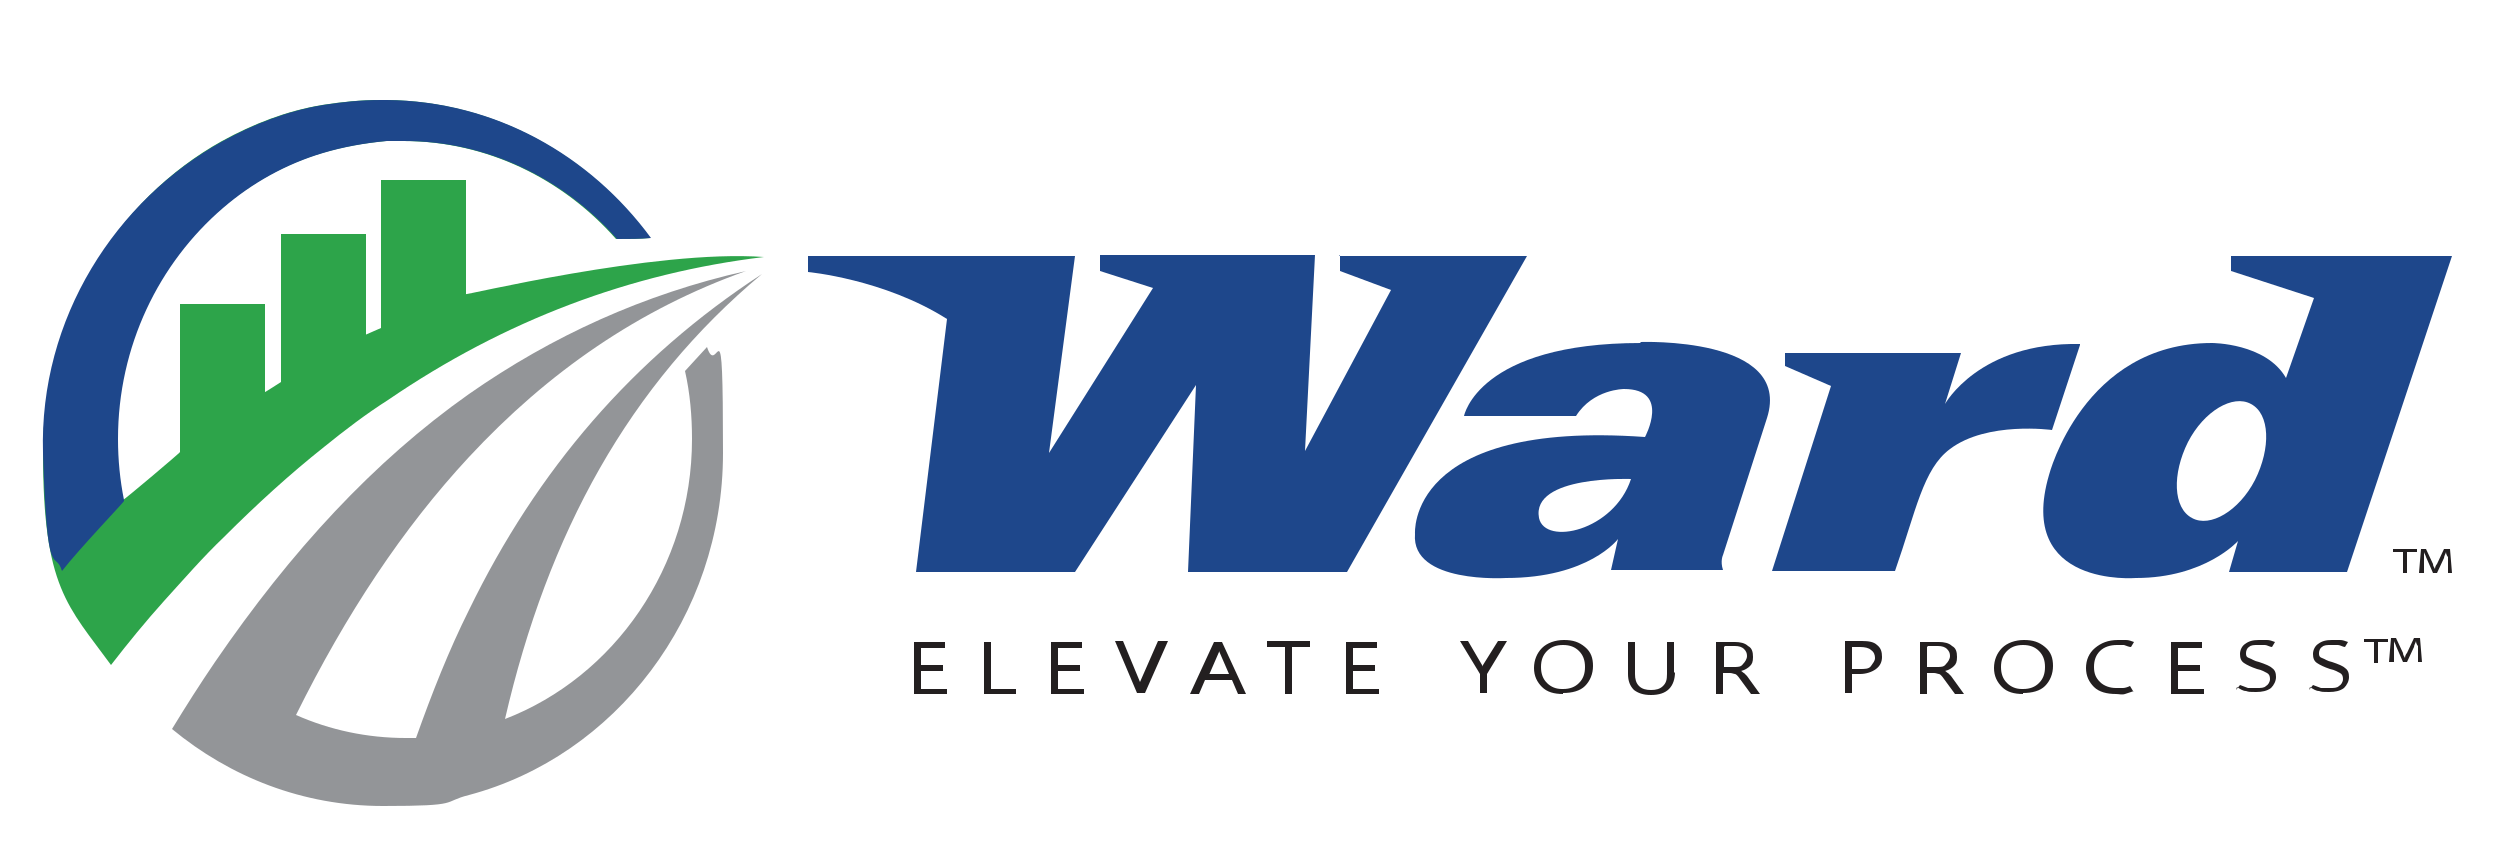 <?xml version="1.0" encoding="UTF-8"?>
<svg xmlns="http://www.w3.org/2000/svg" width="250" height="86.2" version="1.1" viewBox="0 0 250 86.2">
  <defs>
    <style>
      .cls-1 {
        fill: #231f20;
      }

      .cls-2 {
        fill: #939598;
      }

      .cls-3 {
        fill: #2da44a;
      }

      .cls-4 {
        fill: #1e478b;
      }
    </style>
  </defs>
  <!-- Generator: Adobe Illustrator 28.6.0, SVG Export Plug-In . SVG Version: 1.2.0 Build 709)  -->
  <g>
    <g id="Layer_1">
      <g>
        <path class="cls-4" d="M223.1,25.6v1.5l8.3,2.7-2.8,8c-2-3.5-7.4-3.5-7.4-3.5-12.9,0-16.3,13.2-16.3,13.2-3.3,11.3,8.7,10.3,8.7,10.3,6.9,0,10.2-3.7,10.2-3.7l-.9,3.1h11.8l10.5-31.6h-22.1ZM225.5,48c-1.6,3.1-4.5,4.8-6.3,3.8-1.9-1-2-4.4-.4-7.6,1.6-3.1,4.5-4.8,6.3-3.8,1.9,1,2,4.4.4,7.6Z"/>
        <path class="cls-4" d="M208,34.4c-10.1-.2-13.5,6-13.5,6l1.6-5.1h-17.6v1.3l4.6,2-5.9,18.5h12.3c2.1-6,2.8-10.2,5.5-12.2,3.7-2.8,10.2-1.9,10.2-1.9l2.8-8.5Z"/>
        <path class="cls-4" d="M164.1,34.3c-16.3,0-17.7,7.3-17.7,7.3h11.2c1.7-2.7,4.8-2.7,4.8-2.7,4.7,0,2.1,4.8,2.1,4.8-23.9-1.7-23,9.7-23,9.7-.4,5,9.1,4.4,9.1,4.4,8.3,0,11.2-3.9,11.2-3.9l-.7,3.1h11.2c-.3-.9,0-1.5,0-1.5l4.4-13.7c2.6-8.2-12.7-7.6-12.7-7.6ZM153.9,51.8c-.8-4.3,9.2-3.9,9.2-3.9-1.7,5.2-8.6,6.7-9.2,3.9Z"/>
        <path class="cls-4" d="M134,25.5v1.6l5.1,1.9-8.6,16.1,1-19.6h-21.5v1.6l5.3,1.7-10.4,16.5,2.6-19.7h-26.7v1.6s7.6.7,13.9,4.7l-3.1,25.3h15.9l12.1-18.7-.8,18.7h15.9l18-31.6h-18.8Z"/>
      </g>
      <g>
        <path class="cls-2" d="M41.6,73.8s0,0,0,0h0c-.3,0-.7,0-1,0-3.9,0-7.6-.8-11-2.3,5-10.1,10.7-18.7,17.3-25.8,7.9-8.5,17-14.8,27.7-18.6-10.2,2.3-19.4,6.5-27.7,12.3-9.5,6.7-17.8,15.7-25.4,26.8-1.5,2.2-2.9,4.4-4.3,6.7,5.8,4.8,13.1,7.7,21.1,7.7s5.8-.4,8.6-1.1c14.6-3.9,25.4-17.8,25.4-34.2s-.5-7.2-1.6-10.6h0s-2.2,2.4-2.2,2.4h0c.5,2.2.7,4.5.7,6.8,0,12.8-7.8,23.8-18.7,28h0s0,0,0,0c0,0,0,0,0,0,4.3-18.6,12.4-33.4,25.7-44.5-12.9,8.4-22.5,19.6-29.3,33.6-2,4-3.7,8.3-5.3,12.8,0,0,0,0,0,0"/>
        <path class="cls-3" d="M36.6,33.5v-10.1h-8.5v14.8h0c0,0-1.7,1.1-1.6,1v-8.8h-8.5v14.8h0c.1,0-5.6,4.8-5.7,4.8-.4-2-.6-4-.6-6.1,0-9.3,4.1-17.6,10.5-23.1,2.9-2.5,6.3-4.4,10-5.5,2-.6,4.2-1,6.4-1.2.6,0,1.1,0,1.7,0,8.4,0,16,3.8,21.3,9.8,1.2,0,2.3,0,3.4-.1-6.1-8.3-15.6-13.7-26.4-13.8-.2,0-.4,0-.6,0-2,0-3.9.2-5.8.5-3.6.6-6.9,1.9-10,3.6C11.6,20,4.3,31.8,4.3,45.3s2.5,15.3,6.8,21.2c1.7-2.2,3.5-4.4,5.3-6.4,2-2.2,3.9-4.4,6-6.4,3.3-3.3,6.6-6.3,10-9,2.1-1.7,4.2-3.3,6.4-4.7,11.7-8,24.3-12.7,37.6-14.3-10.9-.8-30.5,4-29.8,3.7v-11.4h-8.5v14.8l-1.6.7Z"/>
        <path class="cls-4" d="M12.4,50c-.4-2-.6-4-.6-6.1,0-9.3,4.1-17.6,10.5-23.1,2.9-2.5,6.3-4.4,10-5.5,2-.6,4.2-1,6.4-1.2.6,0,1.1,0,1.7,0,8.4,0,16,3.8,21.3,9.8,1.2,0,2.3,0,3.4-.1-6.1-8.3-15.6-13.7-26.4-13.8-.2,0-.4,0-.6,0-2,0-3.9.2-5.8.5-3.6.6-6.9,1.9-10,3.6C11.6,20,3.9,31.8,4.3,45.3s1.2,9.5,1.9,11.8c1.7-2.2,6.3-7,6.2-7Z"/>
      </g>
      <g>
        <path class="cls-1" d="M94.7,69.4h-3.3v-5.2h3.1v.6h-2.4v1.7h2.2v.6h-2.2v1.8h2.6v.6Z"/>
        <path class="cls-1" d="M101.6,69.4h-3.2v-5.2h.7v4.7h2.5v.6Z"/>
        <path class="cls-1" d="M108.4,69.4h-3.3v-5.2h3.1v.6h-2.4v1.7h2.2v.6h-2.2v1.8h2.6v.6Z"/>
        <path class="cls-1" d="M116.8,64.1l-2.3,5.2h-.8l-2.2-5.2h.8l1.7,4.1c0,0,0,.1,0,.2s0,.2,0,.2h0c0,0,0-.1,0-.2,0,0,0-.2,0-.2l1.8-4.1h.8Z"/>
        <path class="cls-1" d="M119,69.4l2.4-5.2h.8l2.4,5.2h-.8l-.6-1.4h-2.7l-.6,1.4h-.8ZM120.7,67.4h2.2l-1-2.3s0,0,0-.1c0,0,0-.1,0-.2h0c0,0,0,.1,0,.2,0,0,0,.1,0,.2l-1,2.3Z"/>
        <path class="cls-1" d="M131,64.7h-1.8v4.7h-.7v-4.7h-1.8v-.6h4.3v.6Z"/>
        <path class="cls-1" d="M137.9,69.4h-3.3v-5.2h3.1v.6h-2.4v1.7h2.2v.6h-2.2v1.8h2.6v.6Z"/>
        <path class="cls-1" d="M150.7,64.1l-2,3.3v1.9h-.7v-1.9l-2-3.3h.8l1.4,2.4s0,0,0,.1c0,0,0,.1,0,.2h0s0,0,0-.1,0-.1.1-.2l1.5-2.4h.8Z"/>
        <path class="cls-1" d="M156.3,69.4c-.9,0-1.6-.2-2.1-.7-.5-.5-.8-1.1-.8-1.9s.3-1.5.8-2c.5-.5,1.3-.8,2.2-.8s1.5.2,2.1.7.8,1.1.8,1.9-.3,1.5-.8,2c-.5.5-1.3.7-2.2.7ZM156.3,68.9c.7,0,1.2-.2,1.6-.6.4-.4.6-.9.6-1.6s-.2-1.2-.6-1.6c-.4-.4-.9-.6-1.6-.6s-1.2.2-1.6.6c-.4.4-.6.9-.6,1.6s.2,1.2.6,1.6c.4.4.9.6,1.5.6Z"/>
        <path class="cls-1" d="M167.5,67.2c0,.7-.2,1.3-.6,1.7-.4.4-1,.6-1.8.6s-1.3-.2-1.7-.5c-.4-.4-.6-.9-.6-1.6v-3.2h.7v3.2c0,.5.1.9.4,1.2.3.3.7.4,1.2.4s.9-.1,1.2-.4.4-.6.4-1.2v-3.2h.7v3.1Z"/>
        <path class="cls-1" d="M176,69.4h-.9l-1.1-1.5c-.2-.3-.4-.5-.5-.5-.1,0-.3-.1-.5-.1h-.7v2.1h-.7v-5.2h1.9c.5,0,1,.1,1.3.4.4.2.5.6.5,1.1s-.1.7-.3.9-.5.4-.9.5h0c.1,0,.2.2.3.2,0,0,.2.2.3.3l1.3,1.8ZM172.4,64.7v2h1c.4,0,.7,0,.9-.3.2-.2.4-.5.4-.8s-.1-.5-.3-.7-.5-.3-.9-.3h-1Z"/>
        <path class="cls-1" d="M185.2,67.4v1.9h-.7v-5.2h1.7c.7,0,1.2.1,1.5.4.4.3.5.7.5,1.2s-.2.9-.6,1.2c-.4.3-1,.5-1.6.5h-.8ZM185.2,64.7v2.2h.8c.5,0,.9,0,1.1-.3s.4-.5.4-.8-.1-.6-.4-.8c-.2-.2-.6-.3-1.1-.3h-.9Z"/>
        <path class="cls-1" d="M196.4,69.4h-.9l-1.1-1.5c-.2-.3-.4-.5-.5-.5-.1,0-.3-.1-.5-.1h-.7v2.1h-.7v-5.2h1.9c.5,0,1,.1,1.3.4.4.2.5.6.5,1.1s-.1.7-.3.9-.5.4-.9.5h0c.1,0,.2.2.3.2,0,0,.2.2.3.3l1.3,1.8ZM192.7,64.7v2h1c.4,0,.7,0,.9-.3.2-.2.4-.5.4-.8s-.1-.5-.3-.7-.5-.3-.9-.3h-1Z"/>
        <path class="cls-1" d="M202.3,69.4c-.9,0-1.6-.2-2.1-.7-.5-.5-.8-1.1-.8-1.9s.3-1.5.8-2c.5-.5,1.3-.8,2.2-.8s1.5.2,2.1.7.8,1.1.8,1.9-.3,1.5-.8,2c-.5.5-1.3.7-2.2.7ZM202.3,68.9c.7,0,1.2-.2,1.6-.6.4-.4.6-.9.6-1.6s-.2-1.2-.6-1.6c-.4-.4-.9-.6-1.6-.6s-1.2.2-1.6.6c-.4.4-.6.9-.6,1.6s.2,1.2.6,1.6c.4.4.9.6,1.5.6Z"/>
        <path class="cls-1" d="M213.4,69.1c-.3.1-.6.2-.9.3s-.6,0-.9,0c-.9,0-1.7-.2-2.2-.7-.5-.5-.8-1.1-.8-1.9s.3-1.5.9-2c.6-.5,1.3-.8,2.3-.8s.6,0,.8,0c.3,0,.5.1.8.2l-.3.5c-.2,0-.4-.1-.7-.2-.2,0-.4,0-.7,0-.7,0-1.3.2-1.7.6-.4.4-.6.9-.6,1.6s.2,1.1.6,1.5c.4.4,1,.6,1.6.6s.5,0,.7,0c.2,0,.5-.1.7-.2l.3.5Z"/>
        <path class="cls-1" d="M220.4,69.4h-3.3v-5.2h3.1v.6h-2.4v1.7h2.2v.6h-2.2v1.8h2.6v.6Z"/>
        <path class="cls-1" d="M223.6,69l.4-.5c.3.1.5.2.8.3.3,0,.5,0,.9,0s.7,0,.9-.2c.2-.1.4-.4.4-.7s-.1-.5-.3-.6-.5-.3-1-.4c-.6-.2-1-.4-1.3-.6-.3-.2-.4-.5-.4-.9s.2-.8.5-1c.4-.3.8-.4,1.4-.4s.5,0,.8,0c.3,0,.5.1.8.2l-.3.5c-.2,0-.5-.2-.7-.2s-.5,0-.7,0c-.4,0-.7,0-.9.2-.2.1-.3.4-.3.6s0,.4.3.5.5.3,1,.4c.6.2,1.1.4,1.3.6.3.2.4.5.4.9s-.2.8-.5,1.1c-.4.3-.9.4-1.5.4s-.7,0-1-.1c-.3,0-.6-.2-.9-.4Z"/>
        <path class="cls-1" d="M230.9,69l.4-.5c.3.1.5.2.8.3.3,0,.5,0,.9,0s.7,0,.9-.2c.2-.1.4-.4.4-.7s-.1-.5-.3-.6-.5-.3-1-.4c-.6-.2-1-.4-1.3-.6-.3-.2-.4-.5-.4-.9s.2-.8.5-1c.4-.3.8-.4,1.4-.4s.5,0,.8,0c.3,0,.5.1.8.2l-.3.5c-.2,0-.5-.2-.7-.2s-.5,0-.7,0c-.4,0-.7,0-.9.2-.2.1-.3.4-.3.6s0,.4.3.5.5.3,1,.4c.6.2,1.1.4,1.3.6.3.2.4.5.4.9s-.2.8-.5,1.1c-.4.3-.9.4-1.5.4s-.7,0-1-.1c-.3,0-.6-.2-.9-.4Z"/>
      </g>
      <path class="cls-1" d="M241.7,54.9v.3h-1v2.1h-.4v-2.1h-1v-.3h2.3ZM244.8,57.3v-1.6c-.1-.1-.2-.3-.2-.5h0c0,.1-.2.4-.2.6l-.7,1.5h-.4l-.7-1.6c0-.1-.2-.4-.2-.5h0c0,.2,0,.3,0,.5v1.6h-.5l.2-2.4h.5l.7,1.5c0,.2.1.3.2.5h0c0-.2.1-.4.2-.5l.7-1.5h.6l.2,2.4h-.4Z"/>
      <path class="cls-1" d="M238.8,63.9v.3h-1v2.1h-.4v-2.1h-1v-.3h2.3ZM241.8,66.2v-1.6c-.1-.1-.2-.3-.2-.5h0c0,.1-.2.4-.2.6l-.7,1.5h-.4l-.7-1.6c0-.1-.2-.4-.2-.5h0c0,.2,0,.3,0,.5v1.6h-.5l.2-2.4h.5l.7,1.5c0,.2.1.3.2.5h0c0-.2.1-.4.2-.5l.7-1.5h.6l.2,2.4h-.4Z"/>
    </g>
  </g>
</svg>